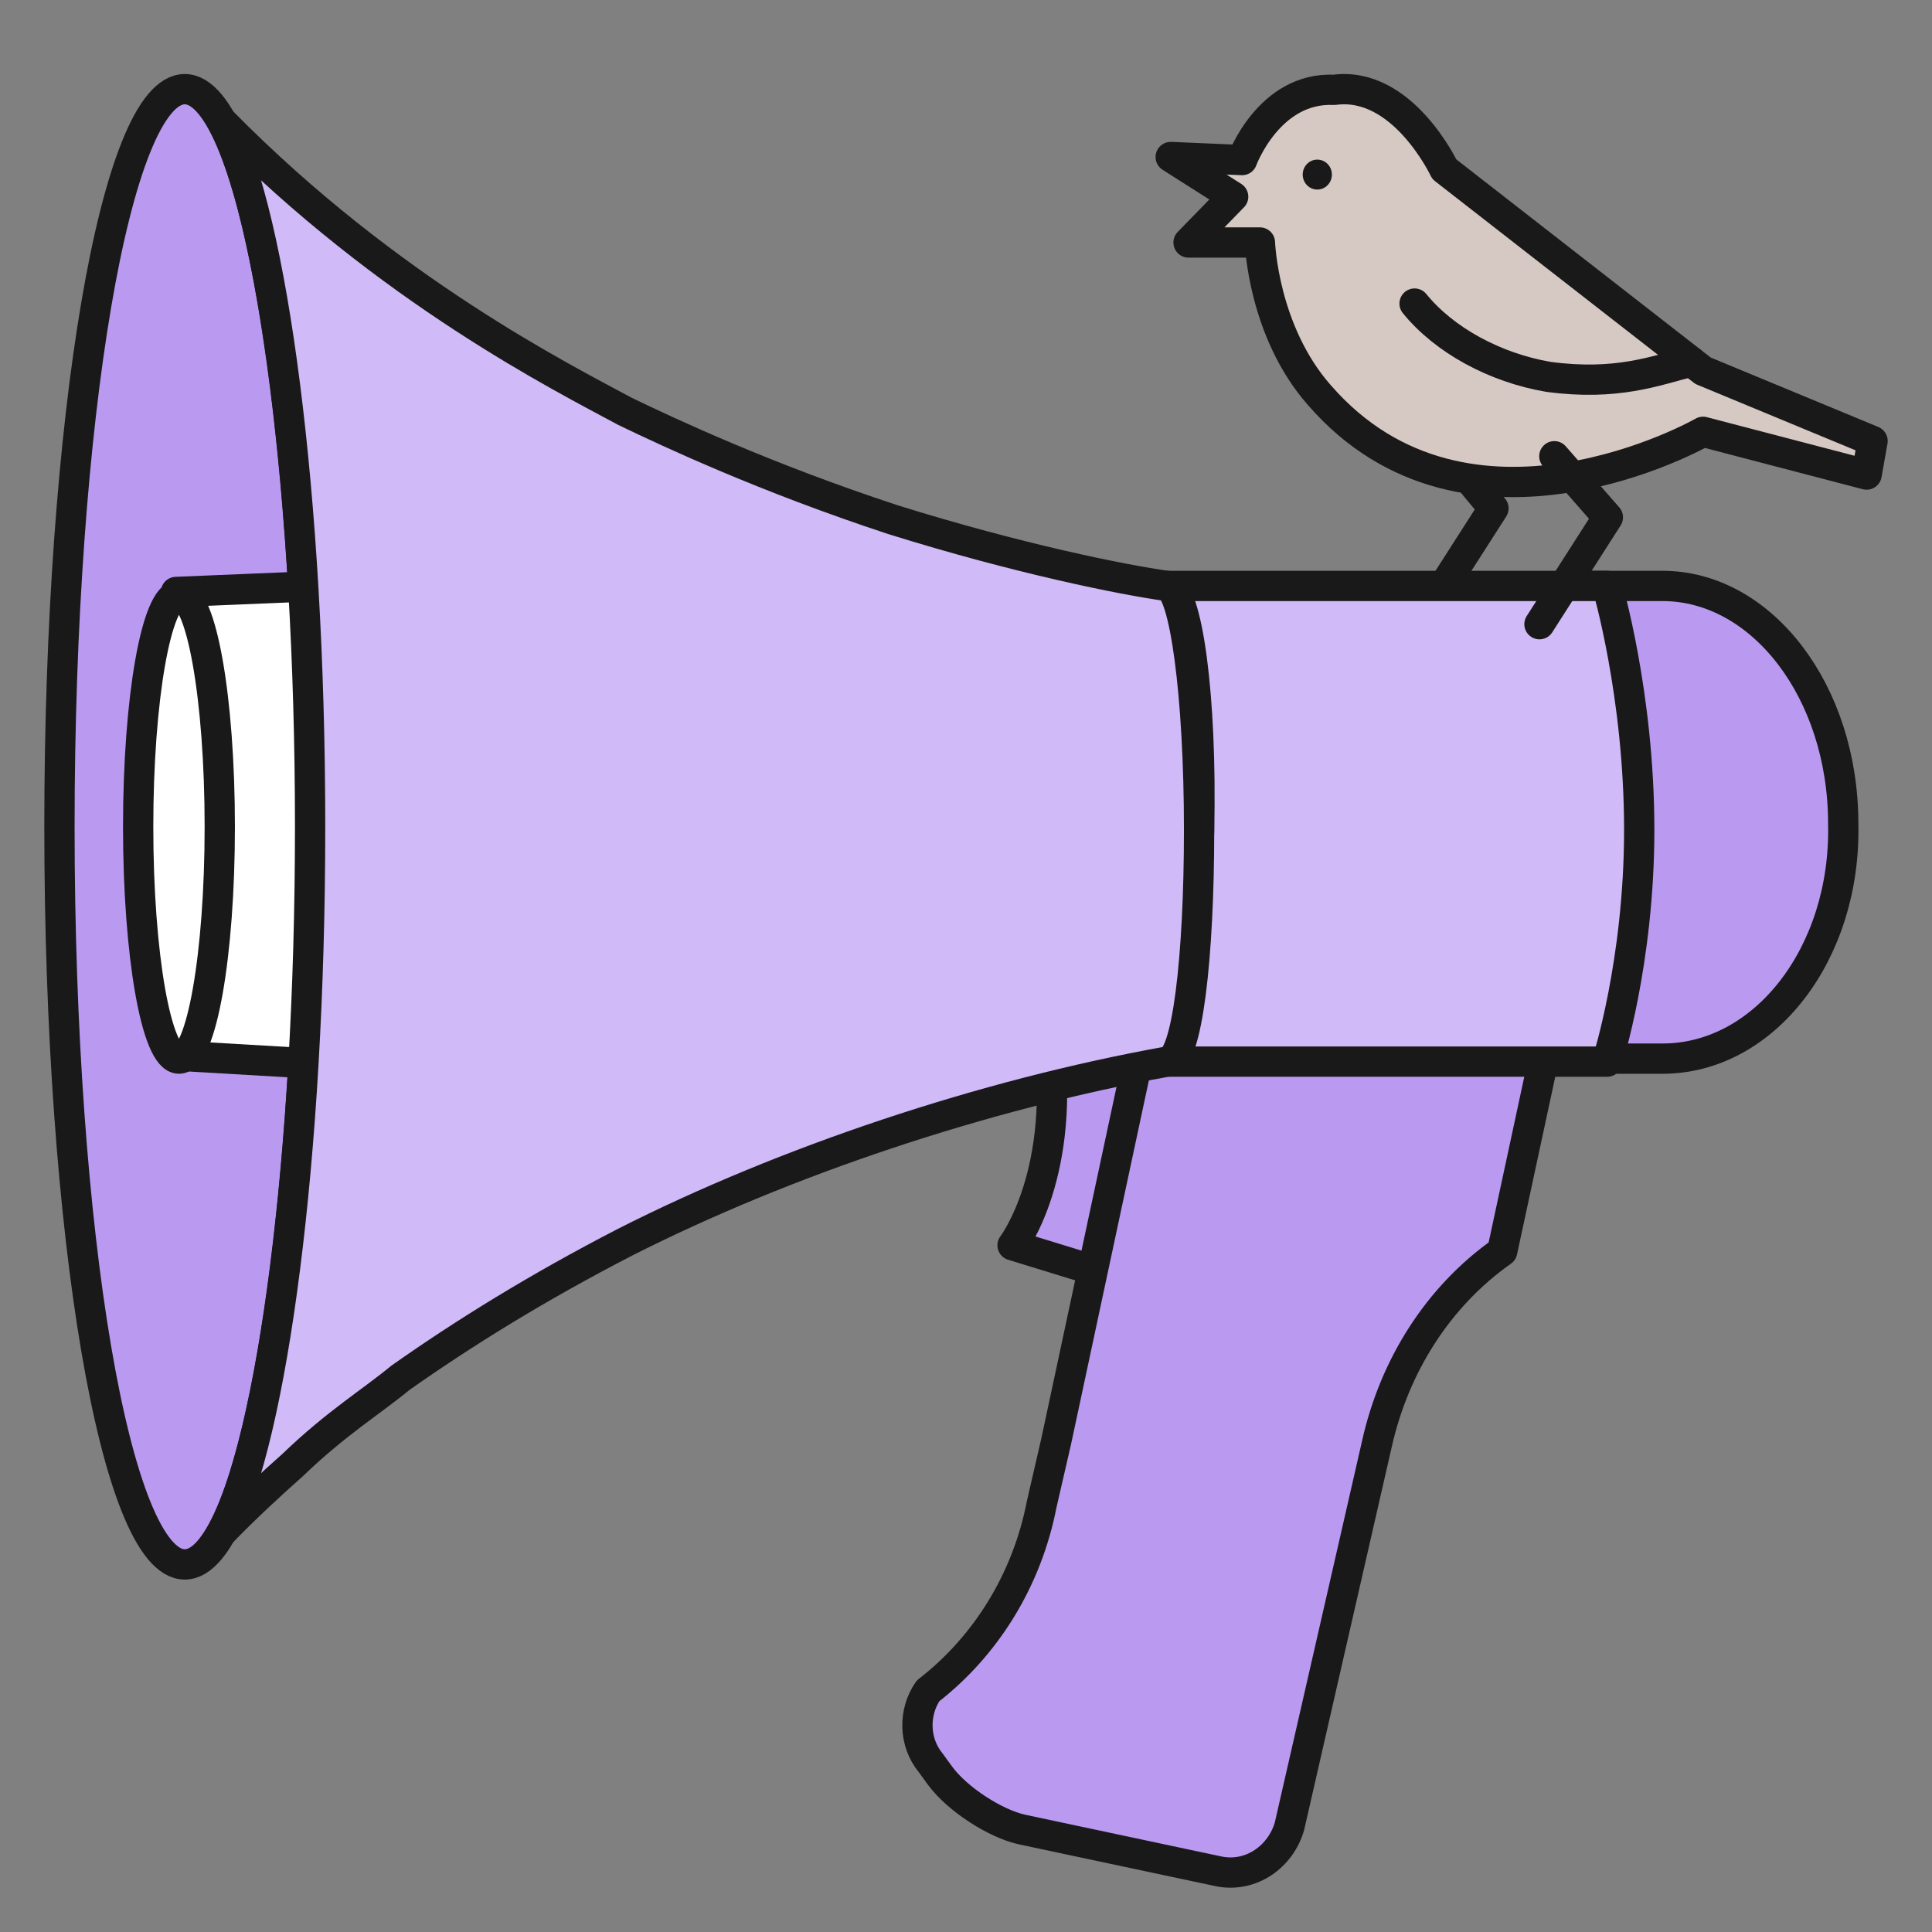 <?xml version="1.0" encoding="UTF-8"?> <svg xmlns="http://www.w3.org/2000/svg" width="319" height="319" viewBox="0 0 319 319" fill="none"><rect x="0" y="0" width="319" height="319" fill="#808080" stroke="none"/> <path d="M238.411 74.062L246.592 83.934L235.523 101.21" stroke="#191919" stroke-width="5" stroke-miterlimit="10" stroke-linecap="round" stroke-linejoin="round"></path> <path d="M30.51 258.309C41.939 258.309 51.204 203.781 51.204 136.516C51.204 69.252 41.939 14.723 30.51 14.723C19.081 14.723 9.816 69.252 9.816 136.516C9.816 203.781 19.081 258.309 30.51 258.309Z" fill="#BA9AF1" stroke="#191919" stroke-width="5" stroke-miterlimit="10" stroke-linecap="round" stroke-linejoin="round"></path> <path d="M29.066 97.741L88.742 95.255V177.776L29.066 174.296V97.741Z" fill="white" stroke="#191919" stroke-width="5" stroke-miterlimit="10" stroke-linecap="round" stroke-linejoin="round"></path> <path d="M172.963 170.319C176.331 193.684 167.188 205.615 167.188 205.615L184.994 211.083L193.657 170.319L170.556 160.874C170.556 160.874 172.481 165.845 172.963 170.319Z" fill="#BA9AF1" stroke="#191919" stroke-width="5" stroke-miterlimit="10" stroke-linecap="round" stroke-linejoin="round"></path> <path d="M249.48 157.394L192.692 152.423L174.404 237.927L171.998 248.366C169.592 260.794 162.854 271.731 153.229 279.188C150.823 282.667 150.823 287.638 153.71 291.118L155.154 293.107C158.042 297.084 164.298 301.061 168.629 302.055L201.355 309.015C206.648 310.009 211.461 306.529 212.905 301.558L227.342 238.424C230.23 225.499 237.449 214.065 248.036 206.609L258.624 157.394H249.48Z" fill="#BA9AF1" stroke="#191919" stroke-width="5" stroke-miterlimit="10" stroke-linecap="round" stroke-linejoin="round"></path> <path d="M274.505 174.794H262.955C246.592 174.794 233.117 157.394 233.117 135.521C233.117 114.145 246.592 96.746 262.955 96.746H274.505C290.868 96.746 304.343 114.146 304.343 136.019C304.824 157.395 291.349 174.794 274.505 174.794Z" fill="#BA9AF1" stroke="#191919" stroke-width="5" stroke-miterlimit="10" stroke-linecap="round" stroke-linejoin="round"></path> <path d="M193.177 175.291C195.583 175.291 197.508 156.897 197.989 137.013C198.47 115.14 196.064 97.244 192.695 96.746H265.365C265.365 96.746 270.659 114.642 270.659 137.013C270.659 158.886 265.365 175.291 265.365 175.291C265.365 175.291 207.133 175.291 193.177 175.291Z" fill="#D0BAF7" stroke="#191919" stroke-width="5" stroke-miterlimit="10" stroke-linecap="round" stroke-linejoin="round"></path> <path d="M192.692 96.746C185.474 95.752 168.148 92.272 147.454 85.81C126.279 78.85 110.398 71.394 103.179 67.914C93.073 62.446 64.197 48.029 36.766 20.191C44.947 35.601 51.203 81.833 51.203 136.516C51.203 191.198 44.947 237.43 36.766 252.841C40.616 248.864 44.947 244.887 48.316 241.904C55.535 234.944 61.31 231.465 66.122 227.488C76.71 220.031 88.741 212.574 103.179 205.117C129.648 191.695 162.373 180.759 192.692 175.291C196.061 175.291 197.986 157.891 197.986 137.013C197.986 114.642 195.58 97.243 192.692 96.746Z" fill="#D0BAF7" stroke="#191919" stroke-width="5" stroke-miterlimit="10" stroke-linecap="round" stroke-linejoin="round"></path> <path d="M29.55 174.793C33.271 174.793 36.288 157.655 36.288 136.515C36.288 115.375 33.271 98.237 29.55 98.237C25.829 98.237 22.812 115.375 22.812 136.515C22.812 157.655 25.829 174.793 29.55 174.793Z" fill="white" stroke="#191919" stroke-width="5" stroke-miterlimit="10" stroke-linecap="round" stroke-linejoin="round"></path> <path d="M281.197 71.299C281.197 71.299 242.405 93.483 217.853 65.249C208.523 54.662 208.032 40.041 208.032 40.041H196.247L203.613 32.478L193.301 25.924L205.086 26.429C205.086 26.429 209.505 14.329 220.308 14.833C231.602 13.32 238.476 27.941 238.476 27.941L281.197 61.216L309.186 72.812L308.204 78.358L281.197 71.299Z" fill="#D6C9C3" stroke="#191919" stroke-width="5" stroke-miterlimit="10" stroke-linecap="round" stroke-linejoin="round"></path> <path d="M279.233 59.703C273.34 61.216 266.957 63.737 255.663 62.224C246.824 60.712 238.477 56.174 233.566 50.124" stroke="#191919" stroke-width="5" stroke-miterlimit="10" stroke-linecap="round" stroke-linejoin="round"></path> <path d="M256.643 75.332L265.481 85.416L254.188 103.062" stroke="#191919" stroke-width="5" stroke-miterlimit="10" stroke-linecap="round" stroke-linejoin="round"></path> <ellipse cx="217.504" cy="28.826" rx="2.41" ry="2.474" fill="#191919"></ellipse> </svg> 